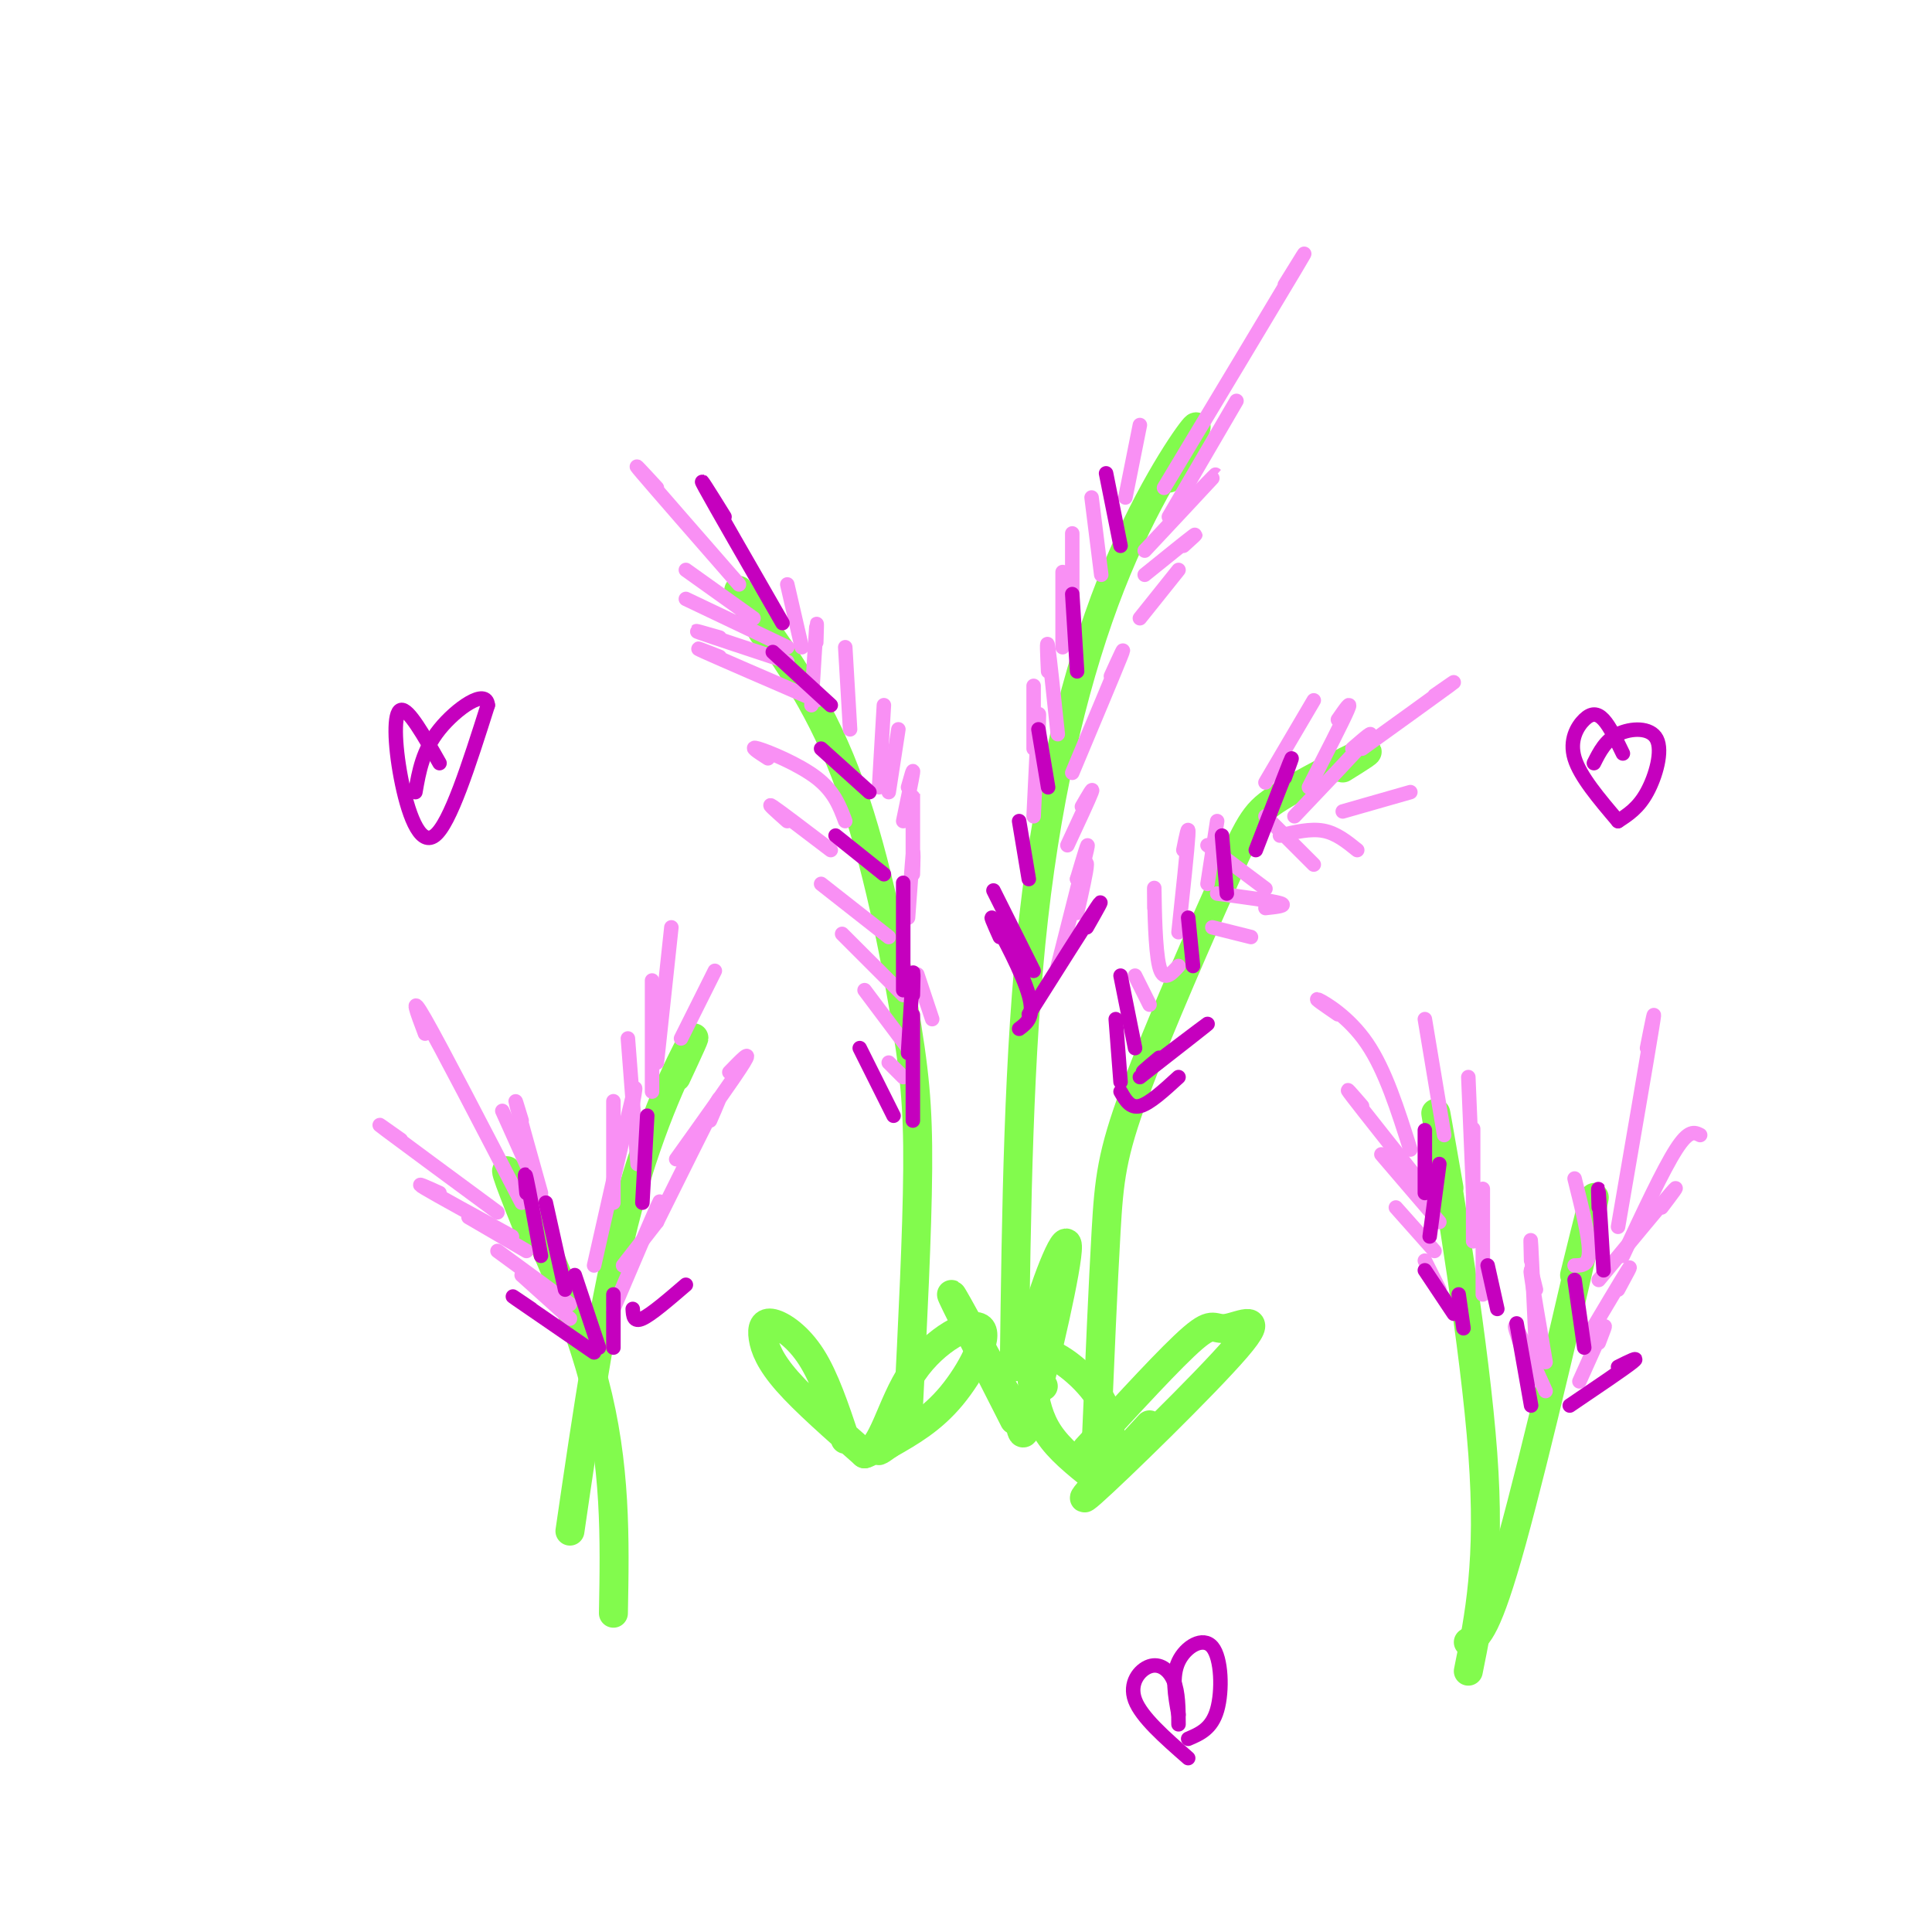 <svg viewBox='0 0 400 400' version='1.1' xmlns='http://www.w3.org/2000/svg' xmlns:xlink='http://www.w3.org/1999/xlink'><g fill='none' stroke='rgb(130,251,77)' stroke-width='6' stroke-linecap='round' stroke-linejoin='round'><path d='M188,293c0.952,-18.923 1.905,-37.845 2,-51c0.095,-13.155 -0.667,-20.542 -3,-34c-2.333,-13.458 -6.238,-32.988 -12,-48c-5.762,-15.012 -13.381,-25.506 -21,-36'/><path d='M154,124c-2.833,-4.833 0.583,1.083 4,7'/><path d='M210,283c0.417,-32.512 0.833,-65.024 4,-93c3.167,-27.976 9.083,-51.417 16,-69c6.917,-17.583 14.833,-29.310 17,-32c2.167,-2.690 -1.417,3.655 -5,10'/><path d='M227,298c0.691,-16.146 1.382,-32.291 2,-43c0.618,-10.709 1.163,-15.980 6,-29c4.837,-13.020 13.967,-33.789 19,-45c5.033,-11.211 5.971,-12.865 11,-16c5.029,-3.135 14.151,-7.753 17,-9c2.849,-1.247 -0.576,0.876 -4,3'/><path d='M175,298c-2.128,-6.349 -4.255,-12.699 -7,-17c-2.745,-4.301 -6.107,-6.555 -8,-7c-1.893,-0.445 -2.317,0.919 -2,3c0.317,2.081 1.376,4.880 5,9c3.624,4.120 9.812,9.560 16,15'/><path d='M179,301c3.837,-0.793 5.431,-10.274 10,-17c4.569,-6.726 12.115,-10.695 14,-9c1.885,1.695 -1.890,9.056 -6,14c-4.110,4.944 -8.555,7.472 -13,10'/><path d='M184,299c-2.500,1.833 -2.250,1.417 -2,1'/><path d='M216,287c-1.831,-2.180 -3.662,-4.360 -2,-12c1.662,-7.640 6.817,-20.738 7,-17c0.183,3.738 -4.604,24.314 -7,33c-2.396,8.686 -2.399,5.482 -3,3c-0.601,-2.482 -1.801,-4.241 -3,-6'/><path d='M208,288c-3.489,-6.533 -10.711,-19.867 -11,-20c-0.289,-0.133 6.356,12.933 13,26'/><path d='M225,300c8.825,-9.635 17.649,-19.270 22,-23c4.351,-3.730 4.228,-1.557 7,-2c2.772,-0.443 8.439,-3.504 2,4c-6.439,7.504 -24.982,25.573 -30,30c-5.018,4.427 3.491,-4.786 12,-14'/><path d='M229,304c0.860,-4.608 1.719,-9.215 -1,-14c-2.719,-4.785 -9.018,-9.746 -12,-10c-2.982,-0.254 -2.649,4.201 -2,8c0.649,3.799 1.614,6.943 4,10c2.386,3.057 6.193,6.029 10,9'/><path d='M127,334c0.289,-15.333 0.578,-30.667 -4,-48c-4.578,-17.333 -14.022,-36.667 -17,-42c-2.978,-5.333 0.511,3.333 4,12'/><path d='M118,317c3.556,-24.356 7.111,-48.711 12,-67c4.889,-18.289 11.111,-30.511 13,-34c1.889,-3.489 -0.556,1.756 -3,7'/><path d='M304,340c1.956,-1.289 3.911,-2.578 9,-21c5.089,-18.422 13.311,-53.978 16,-66c2.689,-12.022 -0.156,-0.511 -3,11'/><path d='M304,346c2.311,-11.422 4.622,-22.844 3,-45c-1.622,-22.156 -7.178,-55.044 -9,-66c-1.822,-10.956 0.089,0.022 2,11'/></g>
<g fill='none' stroke='rgb(249,144,244)' stroke-width='3' stroke-linecap='round' stroke-linejoin='round'><path d='M153,121c-8.583,-9.833 -17.167,-19.667 -20,-23c-2.833,-3.333 0.083,-0.167 3,3'/><path d='M156,128c0.000,0.000 -14.000,-10.000 -14,-10'/><path d='M163,134c0.000,0.000 -21.000,-10.000 -21,-10'/><path d='M163,137c-7.833,-2.583 -15.667,-5.167 -18,-6c-2.333,-0.833 0.833,0.083 4,1'/><path d='M169,145c-9.833,-4.250 -19.667,-8.500 -23,-10c-3.333,-1.500 -0.167,-0.250 3,1'/><path d='M166,134c0.000,0.000 -3.000,-13.000 -3,-13'/><path d='M168,146c0.417,-6.917 0.833,-13.833 1,-16c0.167,-2.167 0.083,0.417 0,3'/><path d='M176,151c0.000,0.000 -1.000,-17.000 -1,-17'/><path d='M182,163c0.000,0.000 1.000,-17.000 1,-17'/><path d='M184,164c0.000,0.000 2.000,-13.000 2,-13'/><path d='M187,170c0.917,-4.417 1.833,-8.833 2,-10c0.167,-1.167 -0.417,0.917 -1,3'/><path d='M189,179c0.000,-6.083 0.000,-12.167 0,-14c0.000,-1.833 0.000,0.583 0,3'/><path d='M188,190c0.417,-5.750 0.833,-11.500 1,-13c0.167,-1.500 0.083,1.250 0,4'/><path d='M175,170c-1.156,-3.089 -2.311,-6.178 -6,-9c-3.689,-2.822 -9.911,-5.378 -12,-6c-2.089,-0.622 -0.044,0.689 2,2'/><path d='M172,176c-5.250,-4.000 -10.500,-8.000 -12,-9c-1.500,-1.000 0.750,1.000 3,3'/><path d='M184,194c0.000,0.000 -14.000,-11.000 -14,-11'/><path d='M187,206c-5.167,-5.167 -10.333,-10.333 -12,-12c-1.667,-1.667 0.167,0.167 2,2'/><path d='M188,217c0.000,0.000 -9.000,-12.000 -9,-12'/><path d='M187,223c0.000,0.000 -3.000,-3.000 -3,-3'/><path d='M193,211c-1.333,-4.000 -2.667,-8.000 -3,-9c-0.333,-1.000 0.333,1.000 1,3'/><path d='M241,101c11.417,-19.000 22.833,-38.000 27,-45c4.167,-7.000 1.083,-2.000 -2,3'/><path d='M242,107c0.000,0.000 14.000,-24.000 14,-24'/><path d='M237,114c6.083,-6.500 12.167,-13.000 14,-15c1.833,-2.000 -0.583,0.500 -3,3'/><path d='M237,119c4.333,-3.500 8.667,-7.000 10,-8c1.333,-1.000 -0.333,0.500 -2,2'/><path d='M236,128c0.000,0.000 8.000,-10.000 8,-10'/><path d='M233,103c0.000,0.000 3.000,-15.000 3,-15'/><path d='M228,119c0.000,0.000 -2.000,-16.000 -2,-16'/><path d='M222,126c0.000,-6.583 0.000,-13.167 0,-15c0.000,-1.833 0.000,1.083 0,4'/><path d='M220,134c0.000,-6.583 0.000,-13.167 0,-15c0.000,-1.833 0.000,1.083 0,4'/><path d='M219,152c-0.833,-7.917 -1.667,-15.833 -2,-18c-0.333,-2.167 -0.167,1.417 0,5'/><path d='M214,155c0.000,0.000 0.000,-13.000 0,-13'/><path d='M214,169c0.417,-8.583 0.833,-17.167 1,-20c0.167,-2.833 0.083,0.083 0,3'/><path d='M222,160c4.333,-10.333 8.667,-20.667 10,-24c1.333,-3.333 -0.333,0.333 -2,4'/><path d='M221,175c2.250,-4.833 4.500,-9.667 5,-11c0.500,-1.333 -0.750,0.833 -2,3'/><path d='M223,189c1.000,-4.417 2.000,-8.833 2,-10c0.000,-1.167 -1.000,0.917 -2,3'/><path d='M219,200c2.667,-10.500 5.333,-21.000 6,-24c0.667,-3.000 -0.667,1.500 -2,6'/><path d='M271,163c3.500,-6.833 7.000,-13.667 8,-16c1.000,-2.333 -0.500,-0.167 -2,2'/><path d='M268,169c6.500,-6.833 13.000,-13.667 15,-16c2.000,-2.333 -0.500,-0.167 -3,2'/><path d='M282,155c7.750,-5.583 15.500,-11.167 18,-13c2.500,-1.833 -0.250,0.083 -3,2'/><path d='M278,168c0.000,0.000 14.000,-4.000 14,-4'/><path d='M265,173c3.167,-0.750 6.333,-1.500 9,-1c2.667,0.500 4.833,2.250 7,4'/><path d='M262,169c0.000,0.000 10.000,10.000 10,10'/><path d='M250,175c0.000,0.000 12.000,9.000 12,9'/><path d='M252,185c5.667,0.750 11.333,1.500 13,2c1.667,0.500 -0.667,0.750 -3,1'/><path d='M251,192c0.000,0.000 8.000,2.000 8,2'/><path d='M262,162c0.000,0.000 10.000,-17.000 10,-17'/><path d='M250,183c0.000,0.000 2.000,-13.000 2,-13'/><path d='M244,193c0.917,-8.583 1.833,-17.167 2,-20c0.167,-2.833 -0.417,0.083 -1,3'/><path d='M244,200c-1.578,1.733 -3.156,3.467 -4,0c-0.844,-3.467 -0.956,-12.133 -1,-15c-0.044,-2.867 -0.022,0.067 0,3'/><path d='M238,208c0.000,0.000 -3.000,-6.000 -3,-6'/><path d='M136,220c0.000,0.000 3.000,-28.000 3,-28'/><path d='M135,226c0.000,0.000 0.000,-23.000 0,-23'/><path d='M132,241c0.000,0.000 -2.000,-26.000 -2,-26'/><path d='M127,249c0.000,0.000 0.000,-21.000 0,-21'/><path d='M123,262c3.417,-15.167 6.833,-30.333 8,-35c1.167,-4.667 0.083,1.167 -1,7'/><path d='M141,215c0.000,0.000 7.000,-14.000 7,-14'/><path d='M140,240c6.083,-8.500 12.167,-17.000 14,-20c1.833,-3.000 -0.583,-0.500 -3,2'/><path d='M136,253c5.083,-10.250 10.167,-20.500 12,-24c1.833,-3.500 0.417,-0.250 -1,3'/><path d='M129,262c0.000,0.000 7.000,-9.000 7,-9'/><path d='M127,271c3.833,-9.000 7.667,-18.000 9,-21c1.333,-3.000 0.167,0.000 -1,3'/><path d='M108,249c-8.333,-16.083 -16.667,-32.167 -20,-38c-3.333,-5.833 -1.667,-1.417 0,3'/><path d='M103,251c-9.833,-7.250 -19.667,-14.500 -23,-17c-3.333,-2.500 -0.167,-0.250 3,2'/><path d='M106,256c-7.750,-4.250 -15.500,-8.500 -18,-10c-2.500,-1.500 0.250,-0.250 3,1'/><path d='M109,259c0.000,0.000 -12.000,-7.000 -12,-7'/><path d='M118,270c0.000,0.000 -15.000,-11.000 -15,-11'/><path d='M118,273c0.000,0.000 -10.000,-9.000 -10,-9'/><path d='M113,250c0.000,0.000 -9.000,-20.000 -9,-20'/><path d='M112,247c-2.167,-7.750 -4.333,-15.500 -5,-18c-0.667,-2.500 0.167,0.250 1,3'/><path d='M292,238c-2.600,-8.222 -5.200,-16.444 -9,-22c-3.800,-5.556 -8.800,-8.444 -10,-9c-1.200,-0.556 1.400,1.222 4,3'/><path d='M295,246c-6.417,-8.083 -12.833,-16.167 -15,-19c-2.167,-2.833 -0.083,-0.417 2,2'/><path d='M298,253c0.000,0.000 -12.000,-14.000 -12,-14'/><path d='M297,259c0.000,0.000 -8.000,-9.000 -8,-9'/><path d='M298,267c0.000,0.000 -3.000,-6.000 -3,-6'/><path d='M299,235c0.000,0.000 -4.000,-24.000 -4,-24'/><path d='M305,247c0.000,0.000 -1.000,-24.000 -1,-24'/><path d='M305,257c0.000,-9.417 0.000,-18.833 0,-22c0.000,-3.167 0.000,-0.083 0,3'/><path d='M307,268c0.000,-9.167 0.000,-18.333 0,-21c0.000,-2.667 0.000,1.167 0,5'/><path d='M335,254c3.000,-17.417 6.000,-34.833 7,-41c1.000,-6.167 0.000,-1.083 -1,4'/><path d='M336,260c4.167,-8.917 8.333,-17.833 11,-22c2.667,-4.167 3.833,-3.583 5,-3'/><path d='M331,265c6.417,-7.750 12.833,-15.500 15,-18c2.167,-2.500 0.083,0.250 -2,3'/><path d='M328,278c3.917,-6.583 7.833,-13.167 9,-15c1.167,-1.833 -0.417,1.083 -2,4'/><path d='M327,286c2.167,-4.833 4.333,-9.667 5,-11c0.667,-1.333 -0.167,0.833 -1,3'/><path d='M326,262c1.500,0.000 3.000,0.000 3,-3c0.000,-3.000 -1.500,-9.000 -3,-15'/><path d='M318,279c-0.417,-9.000 -0.833,-18.000 -1,-21c-0.167,-3.000 -0.083,0.000 0,3'/><path d='M320,282c-1.333,-7.750 -2.667,-15.500 -3,-18c-0.333,-2.500 0.333,0.250 1,3'/><path d='M320,288c-2.583,-5.750 -5.167,-11.500 -6,-13c-0.833,-1.500 0.083,1.250 1,4'/></g>
<g fill='none' stroke='rgb(197,0,190)' stroke-width='3' stroke-linecap='round' stroke-linejoin='round'><path d='M162,129c-7.000,-12.167 -14.000,-24.333 -16,-28c-2.000,-3.667 1.000,1.167 4,6'/><path d='M172,146c0.000,0.000 -12.000,-11.000 -12,-11'/><path d='M180,164c0.000,0.000 -10.000,-9.000 -10,-9'/><path d='M183,181c0.000,0.000 -10.000,-8.000 -10,-8'/><path d='M187,205c0.000,-9.000 0.000,-18.000 0,-21c0.000,-3.000 0.000,0.000 0,3'/><path d='M188,218c0.417,-7.000 0.833,-14.000 1,-16c0.167,-2.000 0.083,1.000 0,4'/><path d='M232,113c0.000,0.000 -3.000,-15.000 -3,-15'/><path d='M223,139c0.000,0.000 -1.000,-16.000 -1,-16'/><path d='M217,163c0.000,0.000 -2.000,-12.000 -2,-12'/><path d='M213,182c0.000,0.000 -2.000,-12.000 -2,-12'/><path d='M214,201c-3.500,-7.000 -7.000,-14.000 -8,-16c-1.000,-2.000 0.500,1.000 2,4'/><path d='M213,210c6.000,-9.500 12.000,-19.000 14,-22c2.000,-3.000 0.000,0.500 -2,4'/><path d='M211,213c1.644,-1.222 3.289,-2.444 2,-7c-1.289,-4.556 -5.511,-12.444 -7,-15c-1.489,-2.556 -0.244,0.222 1,3'/><path d='M185,231c0.000,0.000 -7.000,-14.000 -7,-14'/><path d='M189,232c0.000,-9.167 0.000,-18.333 0,-21c0.000,-2.667 0.000,1.167 0,5'/><path d='M260,176c3.000,-7.750 6.000,-15.500 7,-18c1.000,-2.500 0.000,0.250 -1,3'/><path d='M254,185c0.000,0.000 -1.000,-12.000 -1,-12'/><path d='M247,200c0.000,0.000 -1.000,-10.000 -1,-10'/><path d='M235,217c0.000,0.000 -3.000,-15.000 -3,-15'/><path d='M236,223c7.289,-5.689 14.578,-11.378 14,-11c-0.578,0.378 -9.022,6.822 -12,9c-2.978,2.178 -0.489,0.089 2,-2'/><path d='M232,224c0.000,0.000 -1.000,-13.000 -1,-13'/><path d='M232,226c1.000,1.750 2.000,3.500 4,3c2.000,-0.500 5.000,-3.250 8,-6'/><path d='M301,272c0.000,0.000 -6.000,-9.000 -6,-9'/><path d='M303,275c0.000,0.000 -1.000,-7.000 -1,-7'/><path d='M310,271c0.000,0.000 -2.000,-9.000 -2,-9'/><path d='M296,256c0.000,0.000 2.000,-15.000 2,-15'/><path d='M295,247c0.000,0.000 0.000,-13.000 0,-13'/><path d='M328,279c0.000,0.000 -2.000,-14.000 -2,-14'/><path d='M332,263c-0.417,-6.917 -0.833,-13.833 -1,-16c-0.167,-2.167 -0.083,0.417 0,3'/><path d='M325,291c5.667,-3.833 11.333,-7.667 13,-9c1.667,-1.333 -0.667,-0.167 -3,1'/><path d='M317,291c0.000,0.000 -3.000,-17.000 -3,-17'/><path d='M123,280c-6.917,-4.750 -13.833,-9.500 -16,-11c-2.167,-1.500 0.417,0.250 3,2'/><path d='M124,279c0.000,0.000 -5.000,-15.000 -5,-15'/><path d='M117,267c0.000,0.000 -4.000,-18.000 -4,-18'/><path d='M112,260c-1.250,-6.917 -2.500,-13.833 -3,-16c-0.500,-2.167 -0.250,0.417 0,3'/><path d='M133,249c0.000,0.000 1.000,-18.000 1,-18'/><path d='M131,271c0.083,1.417 0.167,2.833 2,2c1.833,-0.833 5.417,-3.917 9,-7'/><path d='M127,279c0.000,0.000 0.000,-11.000 0,-11'/><path d='M91,158c-3.238,-5.714 -6.476,-11.429 -8,-11c-1.524,0.429 -1.333,7.000 0,14c1.333,7.000 3.810,14.429 7,12c3.190,-2.429 7.095,-14.714 11,-27'/><path d='M101,146c-0.289,-3.667 -6.511,0.667 -10,5c-3.489,4.333 -4.244,8.667 -5,13'/><path d='M336,156c-1.351,-2.798 -2.702,-5.595 -4,-7c-1.298,-1.405 -2.542,-1.417 -4,0c-1.458,1.417 -3.131,4.262 -2,8c1.131,3.738 5.065,8.369 9,13'/><path d='M335,170c2.101,-1.357 4.202,-2.714 6,-6c1.798,-3.286 3.292,-8.500 2,-11c-1.292,-2.500 -5.369,-2.286 -8,-1c-2.631,1.286 -3.815,3.643 -5,6'/><path d='M244,357c-0.012,-3.327 -0.024,-6.655 -1,-9c-0.976,-2.345 -2.917,-3.708 -5,-3c-2.083,0.708 -4.310,3.488 -3,7c1.310,3.512 6.155,7.756 11,12'/><path d='M246,360c2.440,-1.042 4.881,-2.083 6,-6c1.119,-3.917 0.917,-10.708 -1,-13c-1.917,-2.292 -5.548,-0.083 -7,3c-1.452,3.083 -0.726,7.042 0,11'/></g>
</svg>